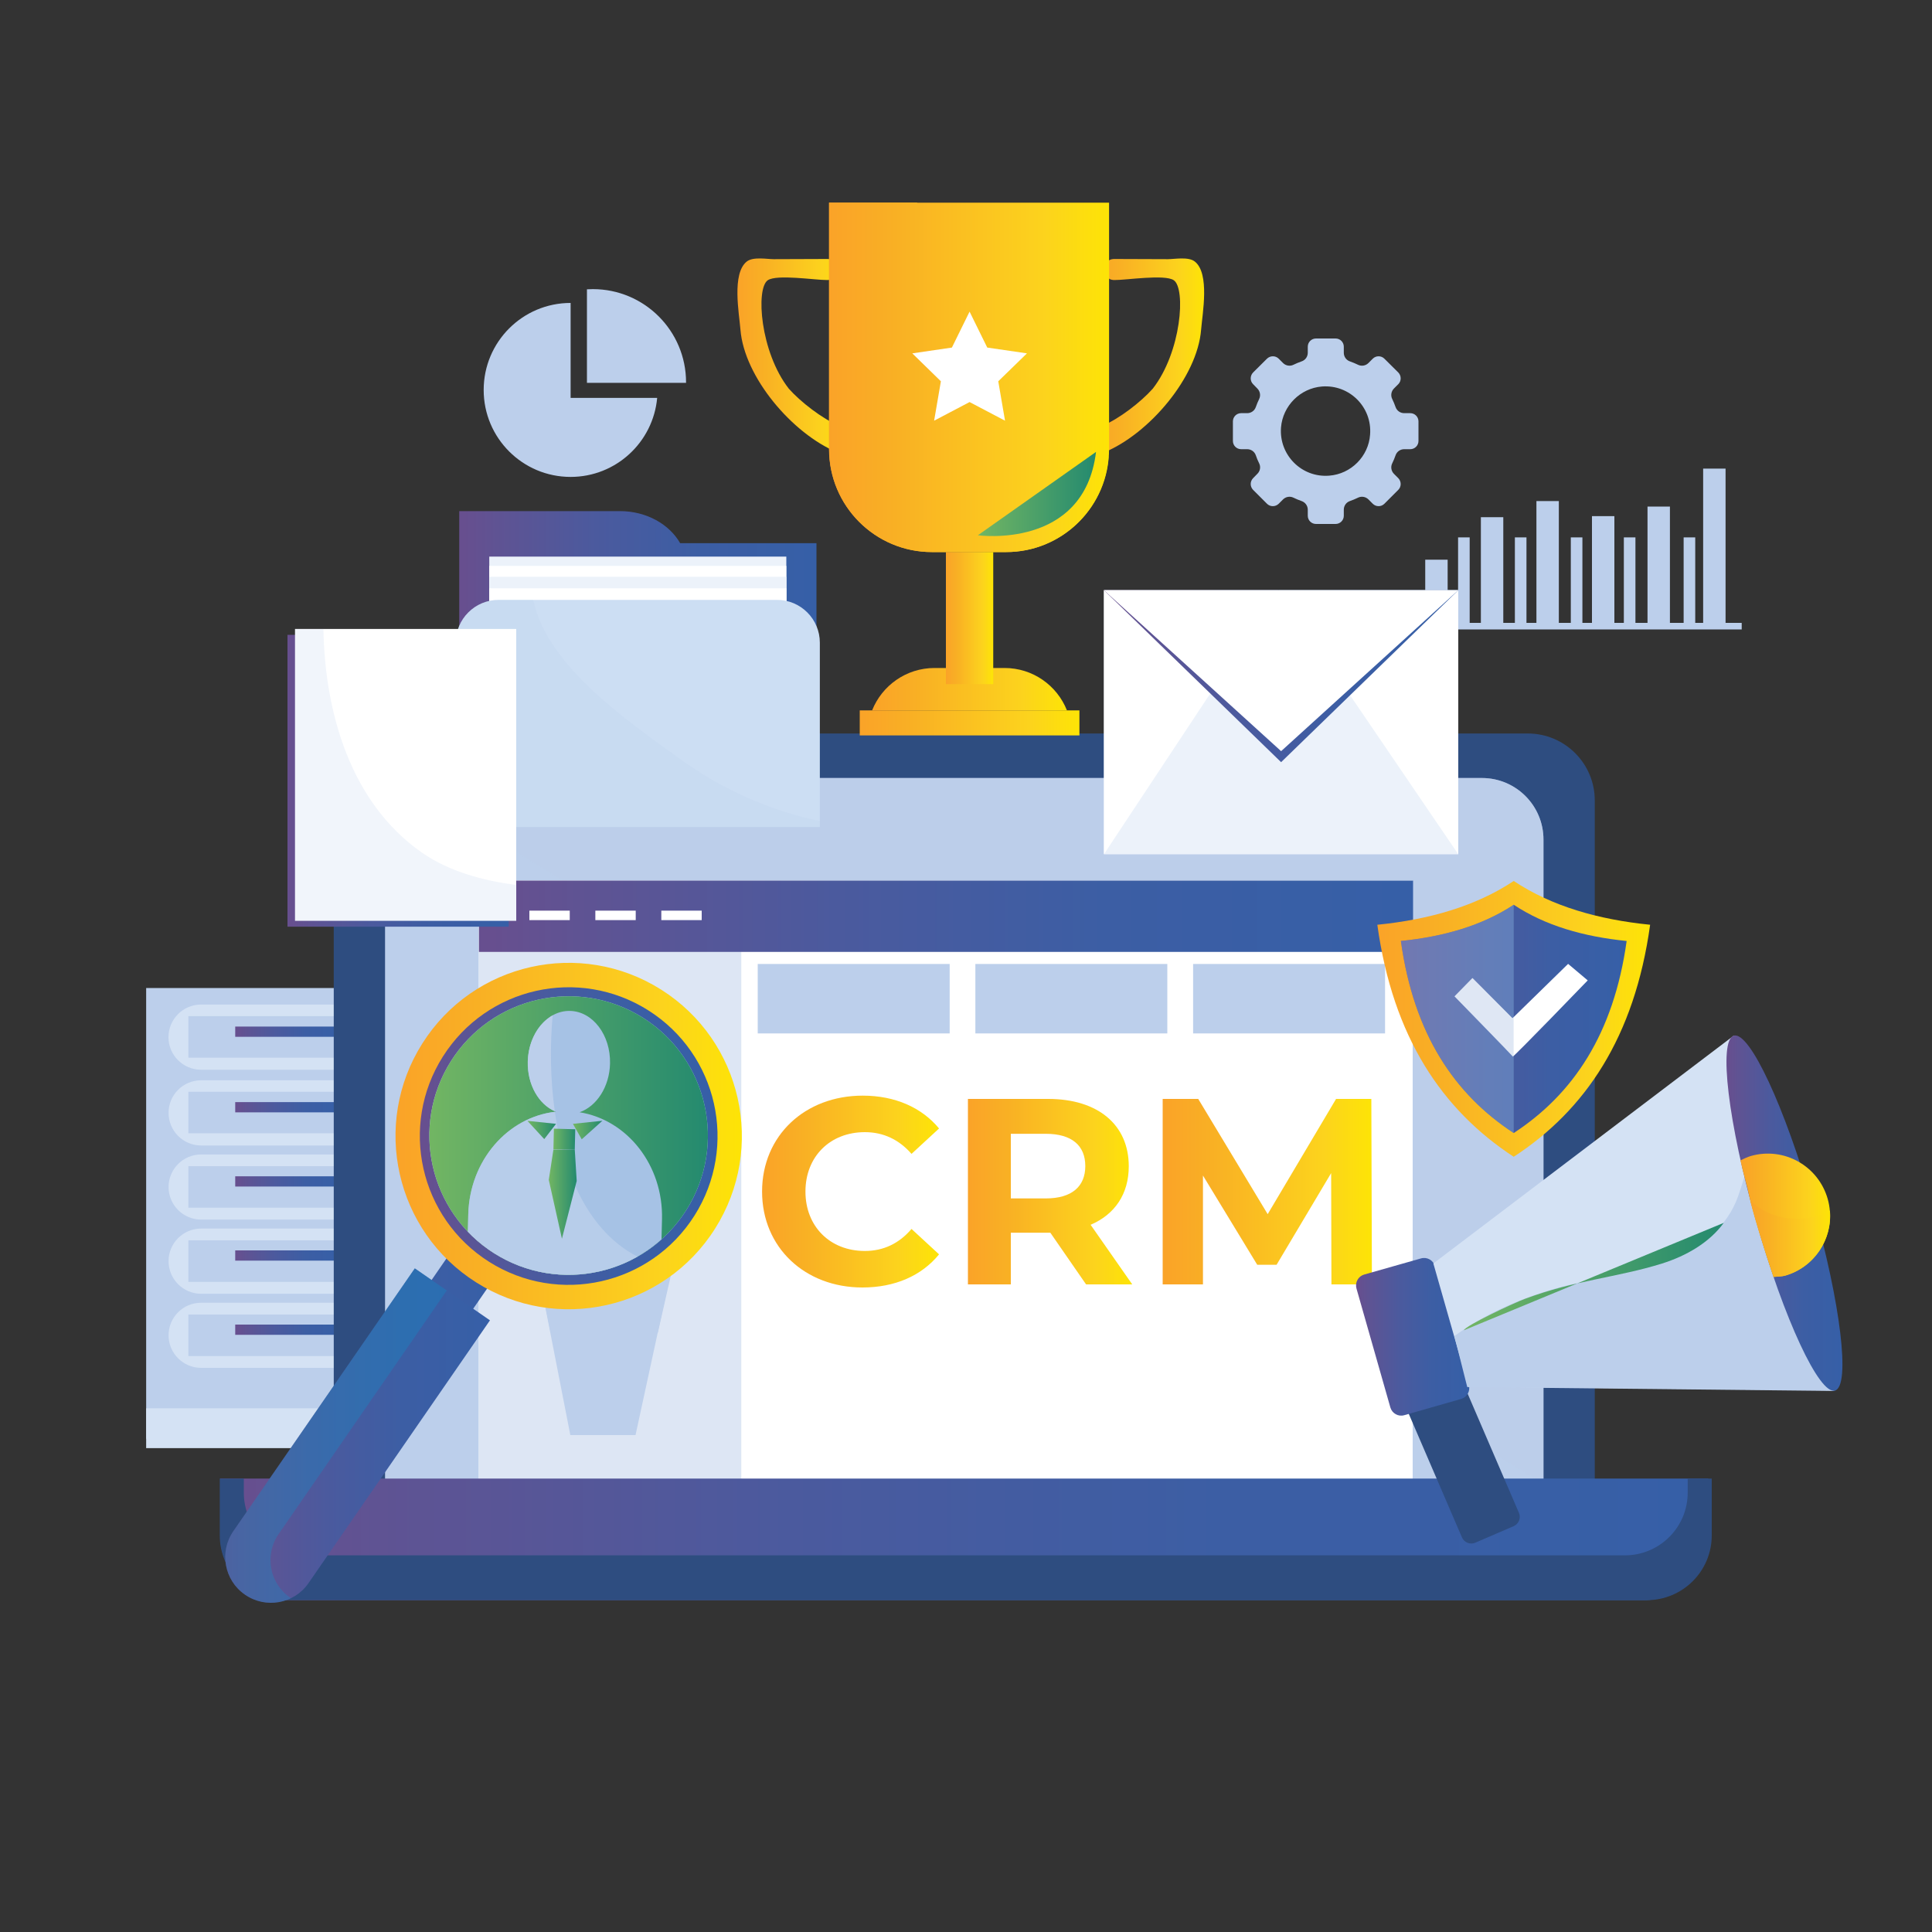 <svg xmlns="http://www.w3.org/2000/svg" xmlns:xlink="http://www.w3.org/1999/xlink" id="Layer_1" x="0px" y="0px" viewBox="0 0 2000 2000" style="enable-background:new 0 0 2000 2000;" xml:space="preserve"><rect x="0" y="0" width="2000" height="2000" fill="#333333" stroke="none"/><style type="text/css">	.st0{fill:#BCCFEB;}	.st1{fill:#D4E2F4;}	.st2{fill:url(#SVGID_1_);}	.st3{fill:url(#SVGID_2_);}	.st4{fill:url(#SVGID_4_);}	.st5{fill:url(#SVGID_5_);}	.st6{fill:url(#SVGID_6_);}	.st7{fill:url(#SVGID_7_);}	.st8{fill:url(#SVGID_8_);}	.st9{fill:url(#SVGID_9_);}	.st10{fill:url(#SVGID_10_);}	.st11{fill:url(#SVGID_11_);}	.st12{fill:#2E4D80;}	.st13{opacity:0.5;fill:#BCCFEB;}	.st14{fill:#FFFFFF;}	.st15{fill:url(#SVGID_12_);}	.st16{fill:url(#SVGID_13_);}	.st17{fill:url(#SVGID_14_);}	.st18{fill:url(#SVGID_15_);}	.st19{fill:url(#SVGID_16_);}	.st20{fill:url(#SVGID_17_);}	.st21{fill:url(#SVGID_18_);}	.st22{fill:url(#SVGID_19_);}	.st23{fill:url(#SVGID_20_);}	.st24{fill:url(#SVGID_21_);}	.st25{fill:url(#SVGID_22_);}	.st26{opacity:0.5;fill:#7CA2D5;}	.st27{opacity:0.5;fill:#C1D0EB;}	.st28{fill:url(#SVGID_23_);}	.st29{fill:url(#SVGID_24_);}	.st30{fill:url(#SVGID_25_);}	.st31{fill:url(#SVGID_26_);}	.st32{fill:url(#SVGID_27_);}	.st33{fill:url(#SVGID_28_);}	.st34{fill:url(#SVGID_29_);}	.st35{fill:url(#SVGID_30_);}	.st36{fill:url(#SVGID_31_);}	.st37{fill:#ECF2FA;}	.st38{fill:url(#SVGID_32_);}	.st39{fill:url(#SVGID_33_);}	.st40{fill:url(#SVGID_34_);}	.st41{fill:url(#SVGID_35_);}	.st42{fill:url(#SVGID_36_);}	.st43{fill:url(#SVGID_37_);}	.st44{fill:url(#SVGID_38_);}	.st45{fill:url(#SVGID_39_);}	.st46{fill:url(#SVGID_40_);}	.st47{fill:#CCDEF3;}	.st48{fill:url(#SVGID_41_);}	.st49{opacity:0.2;fill:#BCCFEB;}	.st50{fill:url(#SVGID_42_);}	.st51{fill:url(#SVGID_43_);}	.st52{fill:url(#SVGID_44_);}	.st53{fill:url(#SVGID_45_);}	.st54{fill:url(#SVGID_46_);}	.st55{fill:url(#SVGID_47_);}	.st56{fill:url(#SVGID_48_);}	.st57{fill:url(#SVGID_49_);}	.st58{fill:url(#SVGID_50_);}	.st59{opacity:0.3;fill:#0A94CC;}	.st60{fill:url(#SVGID_51_);}	.st61{fill:url(#SVGID_52_);}	.st62{opacity:0.4;fill:#FFFFFF;}	.st63{clip-path:url(#SVGID_54_);}	.st64{fill:#A6C2E5;}	.st65{opacity:0.8;fill:#BCCFEB;}	.st66{fill:url(#SVGID_55_);}	.st67{fill:url(#SVGID_56_);}	.st68{fill:url(#SVGID_57_);}	.st69{fill:url(#SVGID_58_);}	.st70{fill:url(#SVGID_59_);}	.st71{fill:url(#SVGID_60_);}</style><g>	<rect x="151.3" y="1022.8" class="st0" width="293.9" height="466.7"></rect>	<path class="st1" d="M422,1152c0,18.7-15.1,33.8-33.8,33.8h-180c-18.6,0-33.7-15.1-33.7-33.8l0,0c0-18.6,15.1-33.7,33.7-33.7h180  C406.9,1118.2,422,1133.4,422,1152L422,1152z"></path>	<path class="st1" d="M422,1228.8c0,18.6-15.1,33.7-33.8,33.7h-180c-18.6,0-33.7-15.1-33.7-33.7l0,0c0-18.6,15.1-33.7,33.7-33.7h180  C406.9,1195,422,1210.1,422,1228.8L422,1228.8z"></path>	<path class="st1" d="M422,1305.5c0,18.6-15.1,33.8-33.8,33.8h-180c-18.6,0-33.7-15.1-33.7-33.8l0,0c0-18.6,15.1-33.7,33.7-33.7h180  C406.9,1271.8,422,1286.9,422,1305.5L422,1305.5z"></path>	<path class="st1" d="M422,1382.3c0,18.6-15.1,33.7-33.8,33.7h-180c-18.6,0-33.7-15.1-33.7-33.7l0,0c0-18.7,15.1-33.7,33.7-33.7h180  C406.9,1348.5,422,1363.6,422,1382.3L422,1382.3z"></path>	<rect x="195" y="1130.2" class="st0" width="206.4" height="43"></rect>	<rect x="195" y="1207.2" class="st0" width="206.4" height="43"></rect>	<rect x="195" y="1284" class="st0" width="206.4" height="43"></rect>	<rect x="195" y="1360.8" class="st0" width="206.4" height="43"></rect>	<linearGradient id="SVGID_1_" gradientUnits="userSpaceOnUse" x1="243.502" y1="1146.217" x2="353.015" y2="1146.217">		<stop offset="1.229066e-02" style="stop-color:#674F8F"></stop>		<stop offset="0.106" style="stop-color:#5F5393"></stop>		<stop offset="0.382" style="stop-color:#4B5A9E"></stop>		<stop offset="0.672" style="stop-color:#3C5EA4"></stop>		<stop offset="0.993" style="stop-color:#365FA7"></stop>	</linearGradient>	<rect x="243.5" y="1140.9" class="st2" width="109.5" height="10.6"></rect>	<path class="st1" d="M422,1073.7c0,18.7-15.1,33.7-33.8,33.7h-180c-18.6,0-33.8-15.1-33.8-33.7l0,0c0-18.6,15.1-33.8,33.8-33.8h180  C406.9,1040,422,1055.1,422,1073.7L422,1073.7z"></path>	<rect x="195" y="1051.9" class="st0" width="206.4" height="43"></rect>	<linearGradient id="SVGID_2_" gradientUnits="userSpaceOnUse" x1="243.486" y1="1067.952" x2="353.015" y2="1067.952">		<stop offset="1.229066e-02" style="stop-color:#674F8F"></stop>		<stop offset="0.106" style="stop-color:#5F5393"></stop>		<stop offset="0.382" style="stop-color:#4B5A9E"></stop>		<stop offset="0.672" style="stop-color:#3C5EA4"></stop>		<stop offset="0.993" style="stop-color:#365FA7"></stop>	</linearGradient>	<rect x="243.5" y="1062.7" class="st3" width="109.5" height="10.6"></rect>	<linearGradient id="SVGID_4_" gradientUnits="userSpaceOnUse" x1="243.502" y1="1222.973" x2="353.015" y2="1222.973">		<stop offset="1.229066e-02" style="stop-color:#674F8F"></stop>		<stop offset="0.106" style="stop-color:#5F5393"></stop>		<stop offset="0.382" style="stop-color:#4B5A9E"></stop>		<stop offset="0.672" style="stop-color:#3C5EA4"></stop>		<stop offset="0.993" style="stop-color:#365FA7"></stop>	</linearGradient>	<rect x="243.5" y="1217.7" class="st4" width="109.5" height="10.6"></rect>	<linearGradient id="SVGID_5_" gradientUnits="userSpaceOnUse" x1="243.502" y1="1299.728" x2="353.015" y2="1299.728">		<stop offset="1.229066e-02" style="stop-color:#674F8F"></stop>		<stop offset="0.106" style="stop-color:#5F5393"></stop>		<stop offset="0.382" style="stop-color:#4B5A9E"></stop>		<stop offset="0.672" style="stop-color:#3C5EA4"></stop>		<stop offset="0.993" style="stop-color:#365FA7"></stop>	</linearGradient>	<rect x="243.5" y="1294.4" class="st5" width="109.5" height="10.6"></rect>	<linearGradient id="SVGID_6_" gradientUnits="userSpaceOnUse" x1="243.502" y1="1376.484" x2="353.015" y2="1376.484">		<stop offset="1.229066e-02" style="stop-color:#674F8F"></stop>		<stop offset="0.106" style="stop-color:#5F5393"></stop>		<stop offset="0.382" style="stop-color:#4B5A9E"></stop>		<stop offset="0.672" style="stop-color:#3C5EA4"></stop>		<stop offset="0.993" style="stop-color:#365FA7"></stop>	</linearGradient>	<rect x="243.5" y="1371.2" class="st6" width="109.5" height="10.6"></rect>	<rect x="151.3" y="1457.9" class="st1" width="293.9" height="41.2"></rect>	<linearGradient id="SVGID_7_" gradientUnits="userSpaceOnUse" x1="201.772" y1="1080.594" x2="389.745" y2="1080.594">		<stop offset="1.229091e-02" style="stop-color:#71B563"></stop>		<stop offset="1" style="stop-color:#248A6F"></stop>	</linearGradient>	<line class="st7" x1="201.8" y1="1080.6" x2="389.7" y2="1080.6"></line>	<linearGradient id="SVGID_8_" gradientUnits="userSpaceOnUse" x1="200.726" y1="1161.001" x2="393.921" y2="1161.001">		<stop offset="1.229091e-02" style="stop-color:#71B563"></stop>		<stop offset="1" style="stop-color:#248A6F"></stop>	</linearGradient>	<line class="st8" x1="200.7" y1="1161" x2="393.9" y2="1161"></line>	<linearGradient id="SVGID_9_" gradientUnits="userSpaceOnUse" x1="202.815" y1="1239.325" x2="400.188" y2="1239.325">		<stop offset="1.229091e-02" style="stop-color:#71B563"></stop>		<stop offset="1" style="stop-color:#248A6F"></stop>	</linearGradient>	<line class="st9" x1="202.8" y1="1239.3" x2="400.2" y2="1239.3"></line>	<linearGradient id="SVGID_10_" gradientUnits="userSpaceOnUse" x1="204.906" y1="1317.644" x2="393.921" y2="1317.644">		<stop offset="1.229091e-02" style="stop-color:#71B563"></stop>		<stop offset="1" style="stop-color:#248A6F"></stop>	</linearGradient>	<line class="st10" x1="204.9" y1="1317.6" x2="393.9" y2="1317.6"></line>	<linearGradient id="SVGID_11_" gradientUnits="userSpaceOnUse" x1="203.861" y1="1391.789" x2="393.921" y2="1391.789">		<stop offset="1.229091e-02" style="stop-color:#71B563"></stop>		<stop offset="1" style="stop-color:#248A6F"></stop>	</linearGradient>	<line class="st11" x1="203.9" y1="1391.8" x2="393.9" y2="1391.8"></line></g><g>	<path class="st12" d="M1650.9,1543.8V828.6c0-38.3-31.1-69.3-69.4-69.3H414.9c-38.3,0-69.4,31-69.4,69.3v715.2H1650.9z"></path>	<g>		<path class="st0" d="M1597.8,1541.3V869.1c0-35.2-28.5-63.7-63.7-63.7H462.3c-35.2,0-63.7,28.5-63.7,63.7v672.3H1597.8z"></path>		<path class="st13" d="M1534.1,805.4H462.3c-13,0-25.1,3.9-35.2,10.6l1170.7,720.4V869.1C1597.8,833.9,1569.3,805.4,1534.1,805.4z"></path>	</g>	<g>		<rect x="495.4" y="911.6" class="st14" width="967" height="627.4"></rect>		<rect x="495.4" y="933.8" class="st13" width="272" height="605.3"></rect>		<linearGradient id="SVGID_12_" gradientUnits="userSpaceOnUse" x1="495.843" y1="948.55" x2="1462.853" y2="948.55">			<stop offset="1.229066e-02" style="stop-color:#674F8F"></stop>			<stop offset="0.106" style="stop-color:#5F5393"></stop>			<stop offset="0.382" style="stop-color:#4B5A9E"></stop>			<stop offset="0.672" style="stop-color:#3C5EA4"></stop>			<stop offset="0.993" style="stop-color:#365FA7"></stop>		</linearGradient>		<rect x="495.8" y="911.6" class="st15" width="967" height="73.8"></rect>		<g>			<rect x="548" y="942.7" class="st14" width="41.8" height="9.8"></rect>			<rect x="616.3" y="942.7" class="st14" width="41.8" height="9.8"></rect>			<rect x="684.6" y="942.7" class="st14" width="41.8" height="9.8"></rect>		</g>		<g>			<linearGradient id="SVGID_13_" gradientUnits="userSpaceOnUse" x1="788.869" y1="1233.539" x2="972.118" y2="1233.539">				<stop offset="1.385225e-07" style="stop-color:#FAA328"></stop>				<stop offset="0.254" style="stop-color:#F9B124"></stop>				<stop offset="0.769" style="stop-color:#FCD31D"></stop>				<stop offset="1" style="stop-color:#FDE406"></stop>			</linearGradient>			<path class="st16" d="M788.9,1233.5c0-57.9,44.4-99.3,104.2-99.3c33.2,0,60.9,12.1,79,34l-28.5,26.3    c-12.9-14.8-29.1-22.5-48.3-22.5c-35.9,0-61.5,25.2-61.5,61.5c0,36.2,25.5,61.5,61.5,61.5c19.2,0,35.4-7.7,48.3-22.8l28.5,26.3    c-18.1,22.2-45.8,34.3-79.3,34.3C833.3,1332.8,788.9,1291.4,788.9,1233.5z"></path>			<linearGradient id="SVGID_14_" gradientUnits="userSpaceOnUse" x1="1001.991" y1="1233.539" x2="1172.079" y2="1233.539">				<stop offset="1.385225e-07" style="stop-color:#FAA328"></stop>				<stop offset="0.254" style="stop-color:#F9B124"></stop>				<stop offset="0.769" style="stop-color:#FCD31D"></stop>				<stop offset="1" style="stop-color:#FDE406"></stop>			</linearGradient>			<path class="st17" d="M1124.3,1329.6l-37-53.5h-2.2h-38.7v53.5H1002v-192h83.1c51.3,0,83.4,26.6,83.4,69.7    c0,28.8-14.5,49.9-39.5,60.6l43.1,61.7H1124.3z M1082.6,1173.7h-36.2v66.9h36.2c27.2,0,40.9-12.6,40.9-33.5    C1123.5,1186.1,1109.8,1173.7,1082.6,1173.7z"></path>			<linearGradient id="SVGID_15_" gradientUnits="userSpaceOnUse" x1="1203.601" y1="1233.539" x2="1420.05" y2="1233.539">				<stop offset="1.385225e-07" style="stop-color:#FAA328"></stop>				<stop offset="0.254" style="stop-color:#F9B124"></stop>				<stop offset="0.769" style="stop-color:#FCD31D"></stop>				<stop offset="1" style="stop-color:#FDE406"></stop>			</linearGradient>			<path class="st18" d="M1378.3,1329.6l-0.3-115.2l-56.5,94.9h-20l-56.2-92.4v112.7h-41.7v-192h36.8l71.9,119.3l70.8-119.3h36.5    l0.6,192H1378.3z"></path>		</g>		<rect x="784.4" y="997.9" class="st0" width="198.7" height="71.9"></rect>		<rect x="1009.7" y="997.9" class="st0" width="198.7" height="71.9"></rect>		<rect x="1235.1" y="997.9" class="st0" width="198.7" height="71.9"></rect>		<linearGradient id="SVGID_16_" gradientUnits="userSpaceOnUse" x1="784.386" y1="1115.078" x2="1423.465" y2="1115.078">			<stop offset="1.229091e-02" style="stop-color:#71B563"></stop>			<stop offset="1" style="stop-color:#248A6F"></stop>		</linearGradient>		<line class="st19" x1="784.4" y1="1115.1" x2="1423.5" y2="1115.1"></line>		<linearGradient id="SVGID_17_" gradientUnits="userSpaceOnUse" x1="790.551" y1="1359.613" x2="1429.63" y2="1359.613">			<stop offset="1.229091e-02" style="stop-color:#71B563"></stop>			<stop offset="1" style="stop-color:#248A6F"></stop>		</linearGradient>		<line class="st20" x1="790.6" y1="1359.6" x2="1429.6" y2="1359.6"></line>		<linearGradient id="SVGID_18_" gradientUnits="userSpaceOnUse" x1="794.661" y1="1402.766" x2="1433.739" y2="1402.766">			<stop offset="1.229091e-02" style="stop-color:#71B563"></stop>			<stop offset="1" style="stop-color:#248A6F"></stop>		</linearGradient>		<line class="st21" x1="794.7" y1="1402.8" x2="1433.7" y2="1402.8"></line>		<linearGradient id="SVGID_19_" gradientUnits="userSpaceOnUse" x1="792.606" y1="1452.084" x2="1431.685" y2="1452.084">			<stop offset="1.229091e-02" style="stop-color:#71B563"></stop>			<stop offset="1" style="stop-color:#248A6F"></stop>		</linearGradient>		<line class="st22" x1="792.6" y1="1452.1" x2="1431.7" y2="1452.1"></line>		<g>			<polygon class="st0" points="657.9,1485.6 715.2,1221.3 538.7,1221.3 590.4,1485.6    "></polygon>			<polygon class="st0" points="702.9,1283.3 550.8,1283.3 570,1379.5 681,1379.5    "></polygon>		</g>	</g>	<g>		<linearGradient id="SVGID_20_" gradientUnits="userSpaceOnUse" x1="228.024" y1="1593.577" x2="1768.422" y2="1593.577">			<stop offset="1.229066e-02" style="stop-color:#674F8F"></stop>			<stop offset="0.106" style="stop-color:#5F5393"></stop>			<stop offset="0.382" style="stop-color:#4B5A9E"></stop>			<stop offset="0.672" style="stop-color:#3C5EA4"></stop>			<stop offset="0.993" style="stop-color:#365FA7"></stop>		</linearGradient>		<path class="st23" d="M228,1530.6v58.8c0,37.1,30,67.1,67.1,67.1h1406.2c37.1,0,67.1-30,67.1-67.1v-58.8H228z"></path>		<path class="st12" d="M1747.1,1530.6v14.6c0,35.9-29.2,64.9-65.1,64.9H317.5c-36,0-65.1-29.1-65.1-64.9v-14.6h-24.9v58.8   c0,37.1,30.1,67.1,67.3,67.1h1409.9c37.2,0,67.3-30,67.3-67.1v-58.8H1747.1z"></path>	</g></g><g>	<g>		<rect x="1475.4" y="579.4" class="st0" width="23.2" height="68.4"></rect>		<rect x="1533" y="535.4" class="st0" width="23.2" height="112.4"></rect>		<rect x="1590.5" y="518.7" class="st0" width="23.2" height="129.1"></rect>		<rect x="1648" y="534.3" class="st0" width="23.2" height="113.5"></rect>		<rect x="1705.5" y="524.4" class="st0" width="23.2" height="123.4"></rect>	</g>	<rect x="1763.1" y="485.1" class="st0" width="23.2" height="162.7"></rect>	<rect x="1509.4" y="556.3" class="st0" width="12" height="91.5"></rect>	<rect x="1568.2" y="556.3" class="st0" width="12" height="91.5"></rect>	<rect x="1626.1" y="556.3" class="st0" width="12" height="91.5"></rect>	<rect x="1681" y="556.3" class="st0" width="12" height="91.5"></rect>	<rect x="1742.9" y="556.3" class="st0" width="12" height="91.5"></rect>	<rect x="1463.7" y="644.8" class="st0" width="339.3" height="6.8"></rect></g><path class="st0" d="M1468.4,456.5v-20.3c0-4.7-3.8-8.5-8.5-8.5h-6.3c-4,0-7.6-2.5-8.9-6.3c-1-2.9-2.2-5.7-3.5-8.4 c-1.8-3.6-1-8,1.8-10.8l4.5-4.5c3.3-3.3,3.3-8.7,0-12.1l-14.4-14.3c-3.3-3.3-8.7-3.3-12,0l-4.5,4.5c-2.8,2.8-7.2,3.6-10.8,1.8 c-2.7-1.3-5.5-2.5-8.4-3.5c-3.8-1.3-6.3-4.9-6.3-8.9v-6.3c0-4.7-3.8-8.5-8.5-8.5h-20.3c-4.7,0-8.5,3.8-8.5,8.5v6.3 c0,4-2.5,7.6-6.4,8.9c-2.9,1-5.7,2.2-8.4,3.5c-3.6,1.8-8,1-10.8-1.8l-4.5-4.5c-3.3-3.3-8.7-3.3-12.1,0l-14.4,14.3 c-3.3,3.4-3.3,8.8,0,12.1l4.4,4.5c2.9,2.9,3.6,7.2,1.9,10.8c-1.3,2.7-2.5,5.5-3.5,8.4c-1.3,3.8-4.9,6.3-8.9,6.3h-6.3 c-4.7,0-8.5,3.8-8.5,8.5v20.3c0,4.7,3.8,8.5,8.5,8.5h6.3c4,0,7.6,2.5,8.9,6.3c1,2.9,2.1,5.7,3.5,8.4c1.8,3.6,1,8-1.9,10.8l-4.4,4.5 c-3.3,3.4-3.3,8.7,0,12.1l14.4,14.4c3.3,3.3,8.7,3.3,12.1,0l4.5-4.5c2.8-2.8,7.2-3.6,10.8-1.8c2.7,1.3,5.5,2.5,8.4,3.5 c3.8,1.3,6.4,4.9,6.4,8.9v6.3c0,4.7,3.8,8.5,8.5,8.5h20.3c4.7,0,8.5-3.8,8.5-8.5v-6.3c0-4,2.5-7.6,6.3-8.9c2.9-1,5.7-2.2,8.4-3.5 c3.6-1.8,8-1,10.8,1.8l4.5,4.5c3.3,3.3,8.7,3.3,12,0l14.4-14.4c3.3-3.3,3.3-8.7,0-12.1l-4.5-4.5c-2.8-2.8-3.6-7.2-1.8-10.8 c1.3-2.7,2.5-5.5,3.5-8.4c1.3-3.8,4.9-6.3,8.9-6.3h6.3C1464.6,465,1468.4,461.2,1468.4,456.5z M1376,492.4 c-28.5,2.3-52.1-21.4-49.9-49.9c1.8-22.4,19.9-40.6,42.4-42.4c28.5-2.2,52.1,21.4,49.8,49.9C1416.7,472.5,1398.5,490.7,1376,492.4z"></path><g>	<path class="st0" d="M590.7,411.9v-98.3c-49.7,0-90,40.3-90,90.1c0,49.7,40.3,90,90,90c46.9,0,85.4-35.9,89.6-81.8H590.7z"></path>	<path class="st0" d="M710.2,396.3c0-0.2,0-0.4,0-0.5c0-53.3-43.2-96.5-96.5-96.5c-2.1,0-4.1,0.1-6.1,0.2v96.8H710.2z"></path></g><g>	<g>		<linearGradient id="SVGID_21_" gradientUnits="userSpaceOnUse" x1="1425.825" y1="1054.749" x2="1708.219" y2="1054.749">			<stop offset="1.385225e-07" style="stop-color:#FAA328"></stop>			<stop offset="0.254" style="stop-color:#F9B124"></stop>			<stop offset="0.769" style="stop-color:#FCD31D"></stop>			<stop offset="1" style="stop-color:#FDE406"></stop>		</linearGradient>		<path class="st24" d="M1567,912c-39.5,26.2-87.5,39.9-141.2,45.3c16.1,116.5,67.2,191.8,141.2,240.2   c74-48.3,125.1-123.6,141.2-240.2C1654.5,951.9,1606.5,938.2,1567,912z"></path>		<linearGradient id="SVGID_22_" gradientUnits="userSpaceOnUse" x1="1450.171" y1="1054.749" x2="1683.873" y2="1054.749">			<stop offset="1.229066e-02" style="stop-color:#674F8F"></stop>			<stop offset="0.106" style="stop-color:#5F5393"></stop>			<stop offset="0.382" style="stop-color:#4B5A9E"></stop>			<stop offset="0.672" style="stop-color:#3C5EA4"></stop>			<stop offset="0.993" style="stop-color:#365FA7"></stop>		</linearGradient>		<path class="st25" d="M1567,936.6c-32.7,21.6-72.4,33-116.8,37.5c13.3,96.4,55.6,158.8,116.8,198.8   c61.2-40,103.5-102.3,116.9-198.8C1639.4,969.6,1599.7,958.3,1567,936.6z"></path>		<path class="st26" d="M1567,936.6c-32.7,21.6-72.4,33-116.8,37.5c13.3,96.4,55.6,158.8,116.8,198.8V936.6z"></path>	</g>	<path class="st14" d="M1505.8,1031.4l18.5-18.9l41.4,41.6l57.6-56.3l20.3,17.1c0,0-77,79.8-77.5,78.7  C1565.6,1092.7,1505.8,1031.4,1505.8,1031.4z"></path>	<path class="st27" d="M1567,1052.9l-1.4,1.3l-41.4-41.6l-18.5,18.9c0,0,59.9,61.3,60.3,62.4c0,0.1,0.4-0.2,0.9-0.7V1052.9z"></path></g><g>	<g>		<linearGradient id="SVGID_23_" gradientUnits="userSpaceOnUse" x1="902.913" y1="713.441" x2="1104.492" y2="713.441">			<stop offset="1.385225e-07" style="stop-color:#FAA328"></stop>			<stop offset="0.254" style="stop-color:#F9B124"></stop>			<stop offset="0.769" style="stop-color:#FCD31D"></stop>			<stop offset="1" style="stop-color:#FDE406"></stop>		</linearGradient>		<path class="st28" d="M1104.5,735.4c-10.2-25.7-35.2-43.9-64.6-43.9h-72.5c-29.3,0-54.4,18.2-64.6,43.9H1104.5z"></path>		<g>			<linearGradient id="SVGID_24_" gradientUnits="userSpaceOnUse" x1="889.998" y1="748.365" x2="1117.403" y2="748.365">				<stop offset="1.385225e-07" style="stop-color:#FAA328"></stop>				<stop offset="0.254" style="stop-color:#F9B124"></stop>				<stop offset="0.769" style="stop-color:#FCD31D"></stop>				<stop offset="1" style="stop-color:#FDE406"></stop>			</linearGradient>			<rect x="890" y="735.4" class="st29" width="227.4" height="25.9"></rect>			<g>				<linearGradient id="SVGID_25_" gradientUnits="userSpaceOnUse" x1="763.387" y1="368.239" x2="877.504" y2="368.239">					<stop offset="1.385225e-07" style="stop-color:#FAA328"></stop>					<stop offset="0.254" style="stop-color:#F9B124"></stop>					<stop offset="0.769" style="stop-color:#FCD31D"></stop>					<stop offset="1" style="stop-color:#FDE406"></stop>				</linearGradient>				<path class="st30" d="M856.4,268.1c-18.4,0.1-36.9,0.1-55.4,0.2c-6.8,0-21.3-2.8-27.9,2.4c-15.8,12.4-7.9,54-6.6,70.5     c3.9,49.2,53.7,107.8,100.3,127.1c12.9,5.4,14.7-22.2,1.9-27.5c-17.5-7.3-39.9-24.7-52.1-38.4c-29.7-38-34.4-103.7-21.8-112.3     c9.5-6.4,49-0.1,61.5-0.2C870.4,289.9,870.4,268.1,856.4,268.1L856.4,268.1z"></path>			</g>			<g>				<linearGradient id="SVGID_26_" gradientUnits="userSpaceOnUse" x1="1132.397" y1="368.239" x2="1246.505" y2="368.239">					<stop offset="1.385225e-07" style="stop-color:#FAA328"></stop>					<stop offset="0.254" style="stop-color:#F9B124"></stop>					<stop offset="0.769" style="stop-color:#FCD31D"></stop>					<stop offset="1" style="stop-color:#FDE406"></stop>				</linearGradient>				<path class="st31" d="M1153.5,268.1c18.5,0.1,36.9,0.1,55.4,0.2c6.8,0,21.3-2.8,27.9,2.4c15.8,12.4,7.9,54,6.6,70.5     c-3.9,49.2-53.7,107.8-100.3,127.1c-12.9,5.4-14.7-22.2-1.9-27.5c17.5-7.3,39.9-24.7,52.1-38.4c29.7-38,34.4-103.7,21.8-112.3     c-9.5-6.4-49-0.1-61.5-0.2C1139.5,289.9,1139.5,268.1,1153.5,268.1L1153.5,268.1z"></path>			</g>			<linearGradient id="SVGID_27_" gradientUnits="userSpaceOnUse" x1="858.267" y1="390.623" x2="1147.998" y2="390.623">				<stop offset="1.385225e-07" style="stop-color:#FAA328"></stop>				<stop offset="0.254" style="stop-color:#F9B124"></stop>				<stop offset="0.769" style="stop-color:#FCD31D"></stop>				<stop offset="1" style="stop-color:#FDE406"></stop>			</linearGradient>			<path class="st32" d="M1005.5,209.8h-4.8H858.3V465c0,58.8,47.7,106.5,106.5,106.5h36h4.8h36c58.8,0,106.5-47.7,106.5-106.5    V209.8H1005.5z"></path>			<linearGradient id="SVGID_28_" gradientUnits="userSpaceOnUse" x1="979.186" y1="639.847" x2="1028.223" y2="639.847">				<stop offset="1.385225e-07" style="stop-color:#FAA328"></stop>				<stop offset="0.254" style="stop-color:#F9B124"></stop>				<stop offset="0.769" style="stop-color:#FCD31D"></stop>				<stop offset="1" style="stop-color:#FDE406"></stop>			</linearGradient>			<rect x="979.2" y="571.5" class="st33" width="49" height="136.7"></rect>			<linearGradient id="SVGID_29_" gradientUnits="userSpaceOnUse" x1="858.267" y1="390.623" x2="1147.729" y2="390.623">				<stop offset="1.385225e-07" style="stop-color:#FAA328"></stop>				<stop offset="0.254" style="stop-color:#F9B124"></stop>				<stop offset="0.769" style="stop-color:#FCD31D"></stop>				<stop offset="1" style="stop-color:#FDE406"></stop>			</linearGradient>			<path class="st34" d="M1038.5,511.9c-52.2-14.5-73.6-71.5-80.3-120.1c-8.3-60.3,1.5-122.2-8.8-182.1h-91.2V465    c0,58.8,47.7,106.5,106.5,106.5h76.7c56.4,0,102.5-43.8,106.2-99.3C1118.5,497.1,1078.3,523,1038.5,511.9z"></path>			<polygon class="st14" points="1003.7,322.6 1022,359.8 1063.1,365.8 1033.4,394.7 1040.4,435.5 1003.7,416.2 967,435.5     974,394.7 944.4,365.8 985.4,359.8    "></polygon>		</g>	</g>	<linearGradient id="SVGID_30_" gradientUnits="userSpaceOnUse" x1="876.705" y1="225.3" x2="1124.322" y2="225.3">		<stop offset="1.229091e-02" style="stop-color:#71B563"></stop>		<stop offset="1" style="stop-color:#248A6F"></stop>	</linearGradient>	<line class="st35" x1="876.7" y1="225.3" x2="1124.3" y2="225.3"></line>	<linearGradient id="SVGID_31_" gradientUnits="userSpaceOnUse" x1="1012.33" y1="511.35" x2="1134.597" y2="511.35">		<stop offset="1.229091e-02" style="stop-color:#71B563"></stop>		<stop offset="1" style="stop-color:#248A6F"></stop>	</linearGradient>	<path class="st36" d="M1134.6,467.8c-12.3,101.7-122.3,86.3-122.3,86.3"></path></g><g>	<rect x="1142.8" y="611" class="st37" width="366.8" height="273.4"></rect>	<polygon class="st14" points="1142.8,884.3 1323.6,611 1142.8,611  "></polygon>	<polygon class="st14" points="1509.6,884.3 1509.6,611 1323.6,611  "></polygon>	<linearGradient id="SVGID_32_" gradientUnits="userSpaceOnUse" x1="1142.773" y1="699.987" x2="1509.619" y2="699.987">		<stop offset="1.229066e-02" style="stop-color:#674F8F"></stop>		<stop offset="0.106" style="stop-color:#5F5393"></stop>		<stop offset="0.382" style="stop-color:#4B5A9E"></stop>		<stop offset="0.672" style="stop-color:#3C5EA4"></stop>		<stop offset="0.993" style="stop-color:#365FA7"></stop>	</linearGradient>	<polygon class="st38" points="1142.8,611 1326.2,789 1509.6,611  "></polygon>	<polygon class="st14" points="1142.8,611 1326.2,777.6 1509.6,611  "></polygon>	<linearGradient id="SVGID_33_" gradientUnits="userSpaceOnUse" x1="1142.773" y1="801.738" x2="1254.44" y2="801.738">		<stop offset="1.229091e-02" style="stop-color:#71B563"></stop>		<stop offset="1" style="stop-color:#248A6F"></stop>	</linearGradient>	<line class="st39" x1="1142.8" y1="884.3" x2="1254.4" y2="719.1"></line>	<linearGradient id="SVGID_34_" gradientUnits="userSpaceOnUse" x1="1396.566" y1="802.816" x2="1509.619" y2="802.816">		<stop offset="1.229091e-02" style="stop-color:#71B563"></stop>		<stop offset="1" style="stop-color:#248A6F"></stop>	</linearGradient>	<line class="st40" x1="1396.6" y1="721.3" x2="1509.6" y2="884.3"></line></g><g>	<path class="st12" d="M1572.4,1566.1c2.3,5.3-0.2,11.5-5.5,13.8l-39.7,17.1c-5.3,2.3-11.5-0.2-13.8-5.5l-64.9-150.8  c-2.3-5.3,0.2-11.5,5.5-13.8l39.7-17.1c5.3-2.3,11.5,0.2,13.8,5.5L1572.4,1566.1z"></path>	<linearGradient id="SVGID_35_" gradientUnits="userSpaceOnUse" x1="1403.761" y1="1383.744" x2="1520.998" y2="1383.744">		<stop offset="1.229066e-02" style="stop-color:#674F8F"></stop>		<stop offset="0.106" style="stop-color:#5F5393"></stop>		<stop offset="0.382" style="stop-color:#4B5A9E"></stop>		<stop offset="0.672" style="stop-color:#3C5EA4"></stop>		<stop offset="0.993" style="stop-color:#365FA7"></stop>	</linearGradient>	<path class="st41" d="M1520.5,1433.8c1.8,6.2-1.8,12.6-8,14.4l-58.8,16.8c-6.2,1.8-12.6-1.8-14.4-8l-35.1-123.2  c-1.7-6.2,1.8-12.6,8-14.4l58.8-16.7c6.2-1.8,12.7,1.8,14.4,8L1520.5,1433.8z"></path>	<polygon class="st1" points="1899.6,1439.4 1520.2,1435.5 1483.8,1307.9 1794.9,1072  "></polygon>	<path class="st0" d="M1518.9,1435.9l-13.3-52.8c39.6-28.9,86.2-46,129.2-55.4c58.9-13,141.5-23.7,164.6-89.7  c7.3-21,13.3-45.7,23.2-63.7l75.7,265.6L1518.9,1435.9z"></path>	<linearGradient id="SVGID_36_" gradientUnits="userSpaceOnUse" x1="1787.246" y1="1255.735" x2="1907.276" y2="1255.735">		<stop offset="1.229066e-02" style="stop-color:#674F8F"></stop>		<stop offset="0.106" style="stop-color:#5F5393"></stop>		<stop offset="0.382" style="stop-color:#4B5A9E"></stop>		<stop offset="0.672" style="stop-color:#3C5EA4"></stop>		<stop offset="0.993" style="stop-color:#365FA7"></stop>	</linearGradient>	<path class="st42" d="M1876.6,1247.4c28.9,101.5,39.2,187.4,23,192.1c-16.2,4.6-52.8-73.9-81.7-175.3  c-28.9-101.5-39.2-187.5-23-192.1C1811.1,1067.4,1847.7,1145.9,1876.6,1247.4z"></path>	<linearGradient id="SVGID_37_" gradientUnits="userSpaceOnUse" x1="1515.386" y1="1321.437" x2="1784.432" y2="1321.437">		<stop offset="1.229091e-02" style="stop-color:#71B563"></stop>		<stop offset="1" style="stop-color:#248A6F"></stop>	</linearGradient>	<path class="st43" d="M1515.4,1377.1c2-5,51.6-28.2,63.1-32.5c27.1-10,48.7-15,72.9-20.1c23-4.9,46.5-9.4,69.1-16.5  c25.2-7.9,49.2-21.8,63.9-42.1"></path>	<g>		<linearGradient id="SVGID_38_" gradientUnits="userSpaceOnUse" x1="1801.722" y1="1257.992" x2="1894.457" y2="1257.992">			<stop offset="1.385225e-07" style="stop-color:#FAA328"></stop>			<stop offset="0.254" style="stop-color:#F9B124"></stop>			<stop offset="0.769" style="stop-color:#FCD31D"></stop>			<stop offset="1" style="stop-color:#FDE406"></stop>		</linearGradient>		<path class="st44" d="M1835.9,1321.8c-10-29.5-22.2-69-25.3-84.6c-1.8-9.1-5.9-21.9-8.9-36c3-1.4,7.4-3.6,10.7-4.5   c34.2-9.8,69.8,10.1,79.6,44.3c9.7,34.2-10.1,69.8-44.3,79.6C1844.1,1321.5,1839.5,1321.4,1835.9,1321.8z"></path>		<linearGradient id="SVGID_39_" gradientUnits="userSpaceOnUse" x1="1811.84" y1="1282.233" x2="1894.424" y2="1282.233">			<stop offset="1.385225e-07" style="stop-color:#FAA328"></stop>			<stop offset="0.254" style="stop-color:#F9B124"></stop>			<stop offset="0.769" style="stop-color:#FCD31D"></stop>			<stop offset="1" style="stop-color:#FDE406"></stop>		</linearGradient>		<path class="st45" d="M1844.3,1260c-13.5-3.1-24.2-9.1-32.4-17.3c4.4,18.1,15.1,52.6,24.1,79.2c3.6-0.4,8.2-0.3,11.8-1.3   c30.2-8.6,49.2-37.4,46.5-67.5C1879.6,1261.6,1859.9,1263.6,1844.3,1260z"></path>	</g></g><g>	<linearGradient id="SVGID_40_" gradientUnits="userSpaceOnUse" x1="475.381" y1="679.432" x2="845.145" y2="679.432">		<stop offset="1.229066e-02" style="stop-color:#674F8F"></stop>		<stop offset="0.106" style="stop-color:#5F5393"></stop>		<stop offset="0.382" style="stop-color:#4B5A9E"></stop>		<stop offset="0.672" style="stop-color:#3C5EA4"></stop>		<stop offset="0.993" style="stop-color:#365FA7"></stop>	</linearGradient>	<path class="st46" d="M704.1,562.3c-11.2-19.6-34.9-33.2-62.3-33.2H475.4v33.2v19.3v248.2h369.8V562.3H704.1z"></path>	<rect x="506.5" y="576.2" class="st37" width="307.5" height="129.6"></rect>	<rect x="506.5" y="585.8" class="st14" width="307.5" height="129.6"></rect>	<rect x="506.5" y="597.1" class="st37" width="307.5" height="129.6"></rect>	<rect x="506.5" y="609" class="st14" width="307.5" height="129.6"></rect>	<path class="st47" d="M848.7,856.2V665.3c0-24.4-19.8-44.3-44.3-44.3H516.1c-24.4,0-44.3,19.8-44.3,44.3v190.8H848.7z"></path>	<linearGradient id="SVGID_41_" gradientUnits="userSpaceOnUse" x1="514.187" y1="639.654" x2="806.683" y2="639.654">		<stop offset="1.229091e-02" style="stop-color:#71B563"></stop>		<stop offset="1" style="stop-color:#248A6F"></stop>	</linearGradient>	<line class="st48" x1="806.7" y1="639.7" x2="514.2" y2="639.7"></line>	<path class="st49" d="M703.3,785.2c-52.1-37.9-136.6-94.7-151.3-164.1h-35.9c-24.4,0-44.3,19.8-44.3,44.3v190.8h376.9V850  C797.4,839.1,748,817.7,703.3,785.2z"></path></g><g>	<linearGradient id="SVGID_42_" gradientUnits="userSpaceOnUse" x1="297.628" y1="808.246" x2="526.579" y2="808.246">		<stop offset="1.229066e-02" style="stop-color:#674F8F"></stop>		<stop offset="0.106" style="stop-color:#5F5393"></stop>		<stop offset="0.382" style="stop-color:#4B5A9E"></stop>		<stop offset="0.672" style="stop-color:#3C5EA4"></stop>		<stop offset="0.993" style="stop-color:#365FA7"></stop>	</linearGradient>	<rect x="297.6" y="657.2" class="st50" width="229" height="302.1"></rect>	<rect x="305.4" y="651.1" class="st14" width="229" height="302.1"></rect>	<g>		<linearGradient id="SVGID_43_" gradientUnits="userSpaceOnUse" x1="330.854" y1="699.295" x2="500.901" y2="699.295">			<stop offset="1.229091e-02" style="stop-color:#71B563"></stop>			<stop offset="1" style="stop-color:#248A6F"></stop>		</linearGradient>		<line class="st51" x1="330.9" y1="699.3" x2="500.9" y2="699.3"></line>		<linearGradient id="SVGID_44_" gradientUnits="userSpaceOnUse" x1="330.854" y1="731.773" x2="500.901" y2="731.773">			<stop offset="1.229091e-02" style="stop-color:#71B563"></stop>			<stop offset="1" style="stop-color:#248A6F"></stop>		</linearGradient>		<line class="st52" x1="330.9" y1="731.8" x2="500.9" y2="731.8"></line>		<linearGradient id="SVGID_45_" gradientUnits="userSpaceOnUse" x1="330.854" y1="764.246" x2="500.901" y2="764.246">			<stop offset="1.229091e-02" style="stop-color:#71B563"></stop>			<stop offset="1" style="stop-color:#248A6F"></stop>		</linearGradient>		<line class="st53" x1="330.9" y1="764.2" x2="500.9" y2="764.2"></line>		<linearGradient id="SVGID_46_" gradientUnits="userSpaceOnUse" x1="330.854" y1="796.719" x2="500.901" y2="796.719">			<stop offset="1.229091e-02" style="stop-color:#71B563"></stop>			<stop offset="1" style="stop-color:#248A6F"></stop>		</linearGradient>		<line class="st54" x1="330.9" y1="796.7" x2="500.9" y2="796.7"></line>		<linearGradient id="SVGID_47_" gradientUnits="userSpaceOnUse" x1="330.854" y1="829.192" x2="500.901" y2="829.192">			<stop offset="1.229091e-02" style="stop-color:#71B563"></stop>			<stop offset="1" style="stop-color:#248A6F"></stop>		</linearGradient>		<line class="st55" x1="330.9" y1="829.2" x2="500.9" y2="829.2"></line>		<linearGradient id="SVGID_48_" gradientUnits="userSpaceOnUse" x1="330.854" y1="861.669" x2="500.901" y2="861.669">			<stop offset="1.229091e-02" style="stop-color:#71B563"></stop>			<stop offset="1" style="stop-color:#248A6F"></stop>		</linearGradient>		<line class="st56" x1="330.9" y1="861.7" x2="500.9" y2="861.7"></line>	</g>	<path class="st49" d="M436.3,882.3c-73.1-51.4-100-143.8-101.5-231.2h-29.3v302.1h229v-37C500.3,911.6,464.8,902.3,436.3,882.3z"></path></g><g>	<g>		<g>			<linearGradient id="SVGID_49_" gradientUnits="userSpaceOnUse" x1="256.742" y1="1446.507" x2="532.704" y2="1446.507">				<stop offset="1.229066e-02" style="stop-color:#674F8F"></stop>				<stop offset="0.106" style="stop-color:#5F5393"></stop>				<stop offset="0.382" style="stop-color:#4B5A9E"></stop>				<stop offset="0.672" style="stop-color:#3C5EA4"></stop>				<stop offset="0.993" style="stop-color:#365FA7"></stop>			</linearGradient>			<path class="st57" d="M304.5,1623.3c-8.2,11.9-24.5,14.9-36.4,6.7l0,0c-11.9-8.2-14.9-24.5-6.7-36.4L485,1269.7    c8.2-11.9,24.5-14.9,36.4-6.7l0,0c11.9,8.2,14.9,24.5,6.7,36.4L304.5,1623.3z"></path>			<linearGradient id="SVGID_50_" gradientUnits="userSpaceOnUse" x1="233.173" y1="1486.108" x2="507.296" y2="1486.108">				<stop offset="1.229066e-02" style="stop-color:#674F8F"></stop>				<stop offset="0.106" style="stop-color:#5F5393"></stop>				<stop offset="0.382" style="stop-color:#4B5A9E"></stop>				<stop offset="0.672" style="stop-color:#3C5EA4"></stop>				<stop offset="0.993" style="stop-color:#365FA7"></stop>			</linearGradient>			<path class="st58" d="M429.4,1313l-187.8,272c-14.9,21.5-9.5,51,12,65.8c21.5,14.9,51,9.5,65.8-12l187.8-272L429.4,1313z"></path>			<path class="st59" d="M300.4,1653.9c-21.5-14.8-26.9-44.3-12-65.8l174.1-252.2l-33.1-22.9l-187.8,272c-14.9,21.5-9.5,51,12,65.8    c14.6,10.1,32.8,10.8,47.7,3.6C301,1654.2,300.7,1654,300.4,1653.9z"></path>		</g>		<linearGradient id="SVGID_51_" gradientUnits="userSpaceOnUse" x1="409.467" y1="1176.065" x2="767.971" y2="1176.065">			<stop offset="1.385225e-07" style="stop-color:#FAA328"></stop>			<stop offset="0.254" style="stop-color:#F9B124"></stop>			<stop offset="0.769" style="stop-color:#FCD31D"></stop>			<stop offset="1" style="stop-color:#FDE406"></stop>		</linearGradient>		<path class="st60" d="M740.2,1271.9c-52.9,83.7-163.6,108.6-247.3,55.6c-83.7-52.9-108.6-163.7-55.7-247.3   c52.9-83.7,163.6-108.6,247.3-55.7C768.2,1077.5,793.1,1188.2,740.2,1271.9z"></path>		<linearGradient id="SVGID_52_" gradientUnits="userSpaceOnUse" x1="434.637" y1="1176.064" x2="742.798" y2="1176.064">			<stop offset="1.229066e-02" style="stop-color:#674F8F"></stop>			<stop offset="0.106" style="stop-color:#5F5393"></stop>			<stop offset="0.382" style="stop-color:#4B5A9E"></stop>			<stop offset="0.672" style="stop-color:#3C5EA4"></stop>			<stop offset="0.993" style="stop-color:#365FA7"></stop>		</linearGradient>		<path class="st61" d="M718.9,1258.4c-45.5,71.9-140.7,93.3-212.6,47.8c-71.9-45.5-93.3-140.7-47.8-212.5   c45.5-71.9,140.6-93.3,212.6-47.8C743,1091.4,764.4,1186.5,718.9,1258.4z"></path>		<path class="st0" d="M710.5,1252.6c-42.6,67.3-131.6,87.3-198.9,44.8c-67.3-42.6-87.4-131.6-44.8-198.9   c42.6-67.3,131.6-87.4,199-44.8C733,1096.3,753,1185.3,710.5,1252.6z"></path>		<path class="st62" d="M653.5,1263.4c0.5,10.8,0.1,21.4-1,31.7c46-23.3,76.5-71.9,74-126.7c-3.4-74.5-66.6-132.2-141.1-128.8   c-38.2,1.7-72,19.3-95.4,45.9C577,1088.3,649,1165.4,653.5,1263.4z"></path>	</g>	<g>		<defs>			<path id="SVGID_3_" d="M710.5,1252.6c-42.6,67.3-131.6,87.3-198.9,44.8c-67.3-42.6-87.4-131.6-44.8-198.9    c42.6-67.3,131.6-87.4,199-44.8C733,1096.3,753,1185.3,710.5,1252.6z"></path>		</defs>		<linearGradient id="SVGID_53_" gradientUnits="userSpaceOnUse" x1="444.401" y1="1175.518" x2="732.83" y2="1175.518">			<stop offset="1.229091e-02" style="stop-color:#71B563"></stop>			<stop offset="1" style="stop-color:#248A6F"></stop>		</linearGradient>		<use xlink:href="#SVGID_3_" style="overflow:visible;fill:url(#SVGID_53_);"></use>		<clipPath id="SVGID_54_">			<use xlink:href="#SVGID_3_" style="overflow:visible;"></use>		</clipPath>		<g class="st63">			<g>				<path class="st64" d="M600,1151.4c17.7-6.2,30.9-26.3,31.5-50.4c0.7-29.5-17.8-53.9-41.3-54.5c-23.5-0.6-43.1,22.9-43.9,52.4     c-0.6,24.1,11.7,44.9,29,51.9c-49.7,5.4-89.3,50.6-90.6,106.5l-1.8,73l200.6,4.9l1.8-73C686.7,1206.3,649.4,1159.3,600,1151.4z"></path>				<path class="st65" d="M574.4,1151c-49.3,5.9-88.3,50.8-89.6,106.3l-1.8,73l200.6,4.9l0.6-24.9     C616.9,1292.1,584.9,1224.3,574.4,1151z"></path>				<path class="st0" d="M574.3,1150.3c-4.7-33.4-5-67.8-2.2-99.2c-14.7,8.2-25.2,26.4-25.7,47.8     C545.8,1122.6,557.5,1142.9,574.3,1150.3z"></path>				<g>					<linearGradient id="SVGID_55_" gradientUnits="userSpaceOnUse" x1="568.117" y1="1236.182" x2="596.982" y2="1236.182">						<stop offset="1.229091e-02" style="stop-color:#71B563"></stop>						<stop offset="1" style="stop-color:#248A6F"></stop>					</linearGradient>					<polyline class="st66" points="572.9,1190 568.1,1221.4 581.7,1282.3 597,1222.5 595,1190.2      "></polyline>					<linearGradient id="SVGID_56_" gradientUnits="userSpaceOnUse" x1="572.883" y1="1179.318" x2="595.517" y2="1179.318">						<stop offset="1.229091e-02" style="stop-color:#71B563"></stop>						<stop offset="1" style="stop-color:#248A6F"></stop>					</linearGradient>					<polygon class="st67" points="595,1190.2 572.9,1189.7 573.4,1168.4 595.5,1169      "></polygon>				</g>				<linearGradient id="SVGID_57_" gradientUnits="userSpaceOnUse" x1="546.032" y1="1169.756" x2="575.61" y2="1169.756">					<stop offset="1.229091e-02" style="stop-color:#71B563"></stop>					<stop offset="1" style="stop-color:#248A6F"></stop>				</linearGradient>				<polyline class="st68" points="575.6,1163.4 563.4,1179.2 546,1160.3     "></polyline>				<linearGradient id="SVGID_58_" gradientUnits="userSpaceOnUse" x1="593.097" y1="1169.796" x2="623.589" y2="1169.796">					<stop offset="1.229091e-02" style="stop-color:#71B563"></stop>					<stop offset="1" style="stop-color:#248A6F"></stop>				</linearGradient>				<polyline class="st69" points="593.1,1163.4 602.2,1179.4 623.6,1160.2     "></polyline>			</g>			<linearGradient id="SVGID_59_" gradientUnits="userSpaceOnUse" x1="531.022" y1="1249.794" x2="577.976" y2="1249.794">				<stop offset="1.229091e-02" style="stop-color:#71B563"></stop>				<stop offset="1" style="stop-color:#248A6F"></stop>			</linearGradient>			<line class="st70" x1="531" y1="1167.8" x2="578" y2="1331.8"></line>			<linearGradient id="SVGID_60_" gradientUnits="userSpaceOnUse" x1="587.112" y1="1248.028" x2="635.261" y2="1248.028">				<stop offset="1.229091e-02" style="stop-color:#71B563"></stop>				<stop offset="1" style="stop-color:#248A6F"></stop>			</linearGradient>			<line class="st71" x1="635.3" y1="1164.8" x2="587.1" y2="1331.2"></line>		</g>	</g></g></svg>